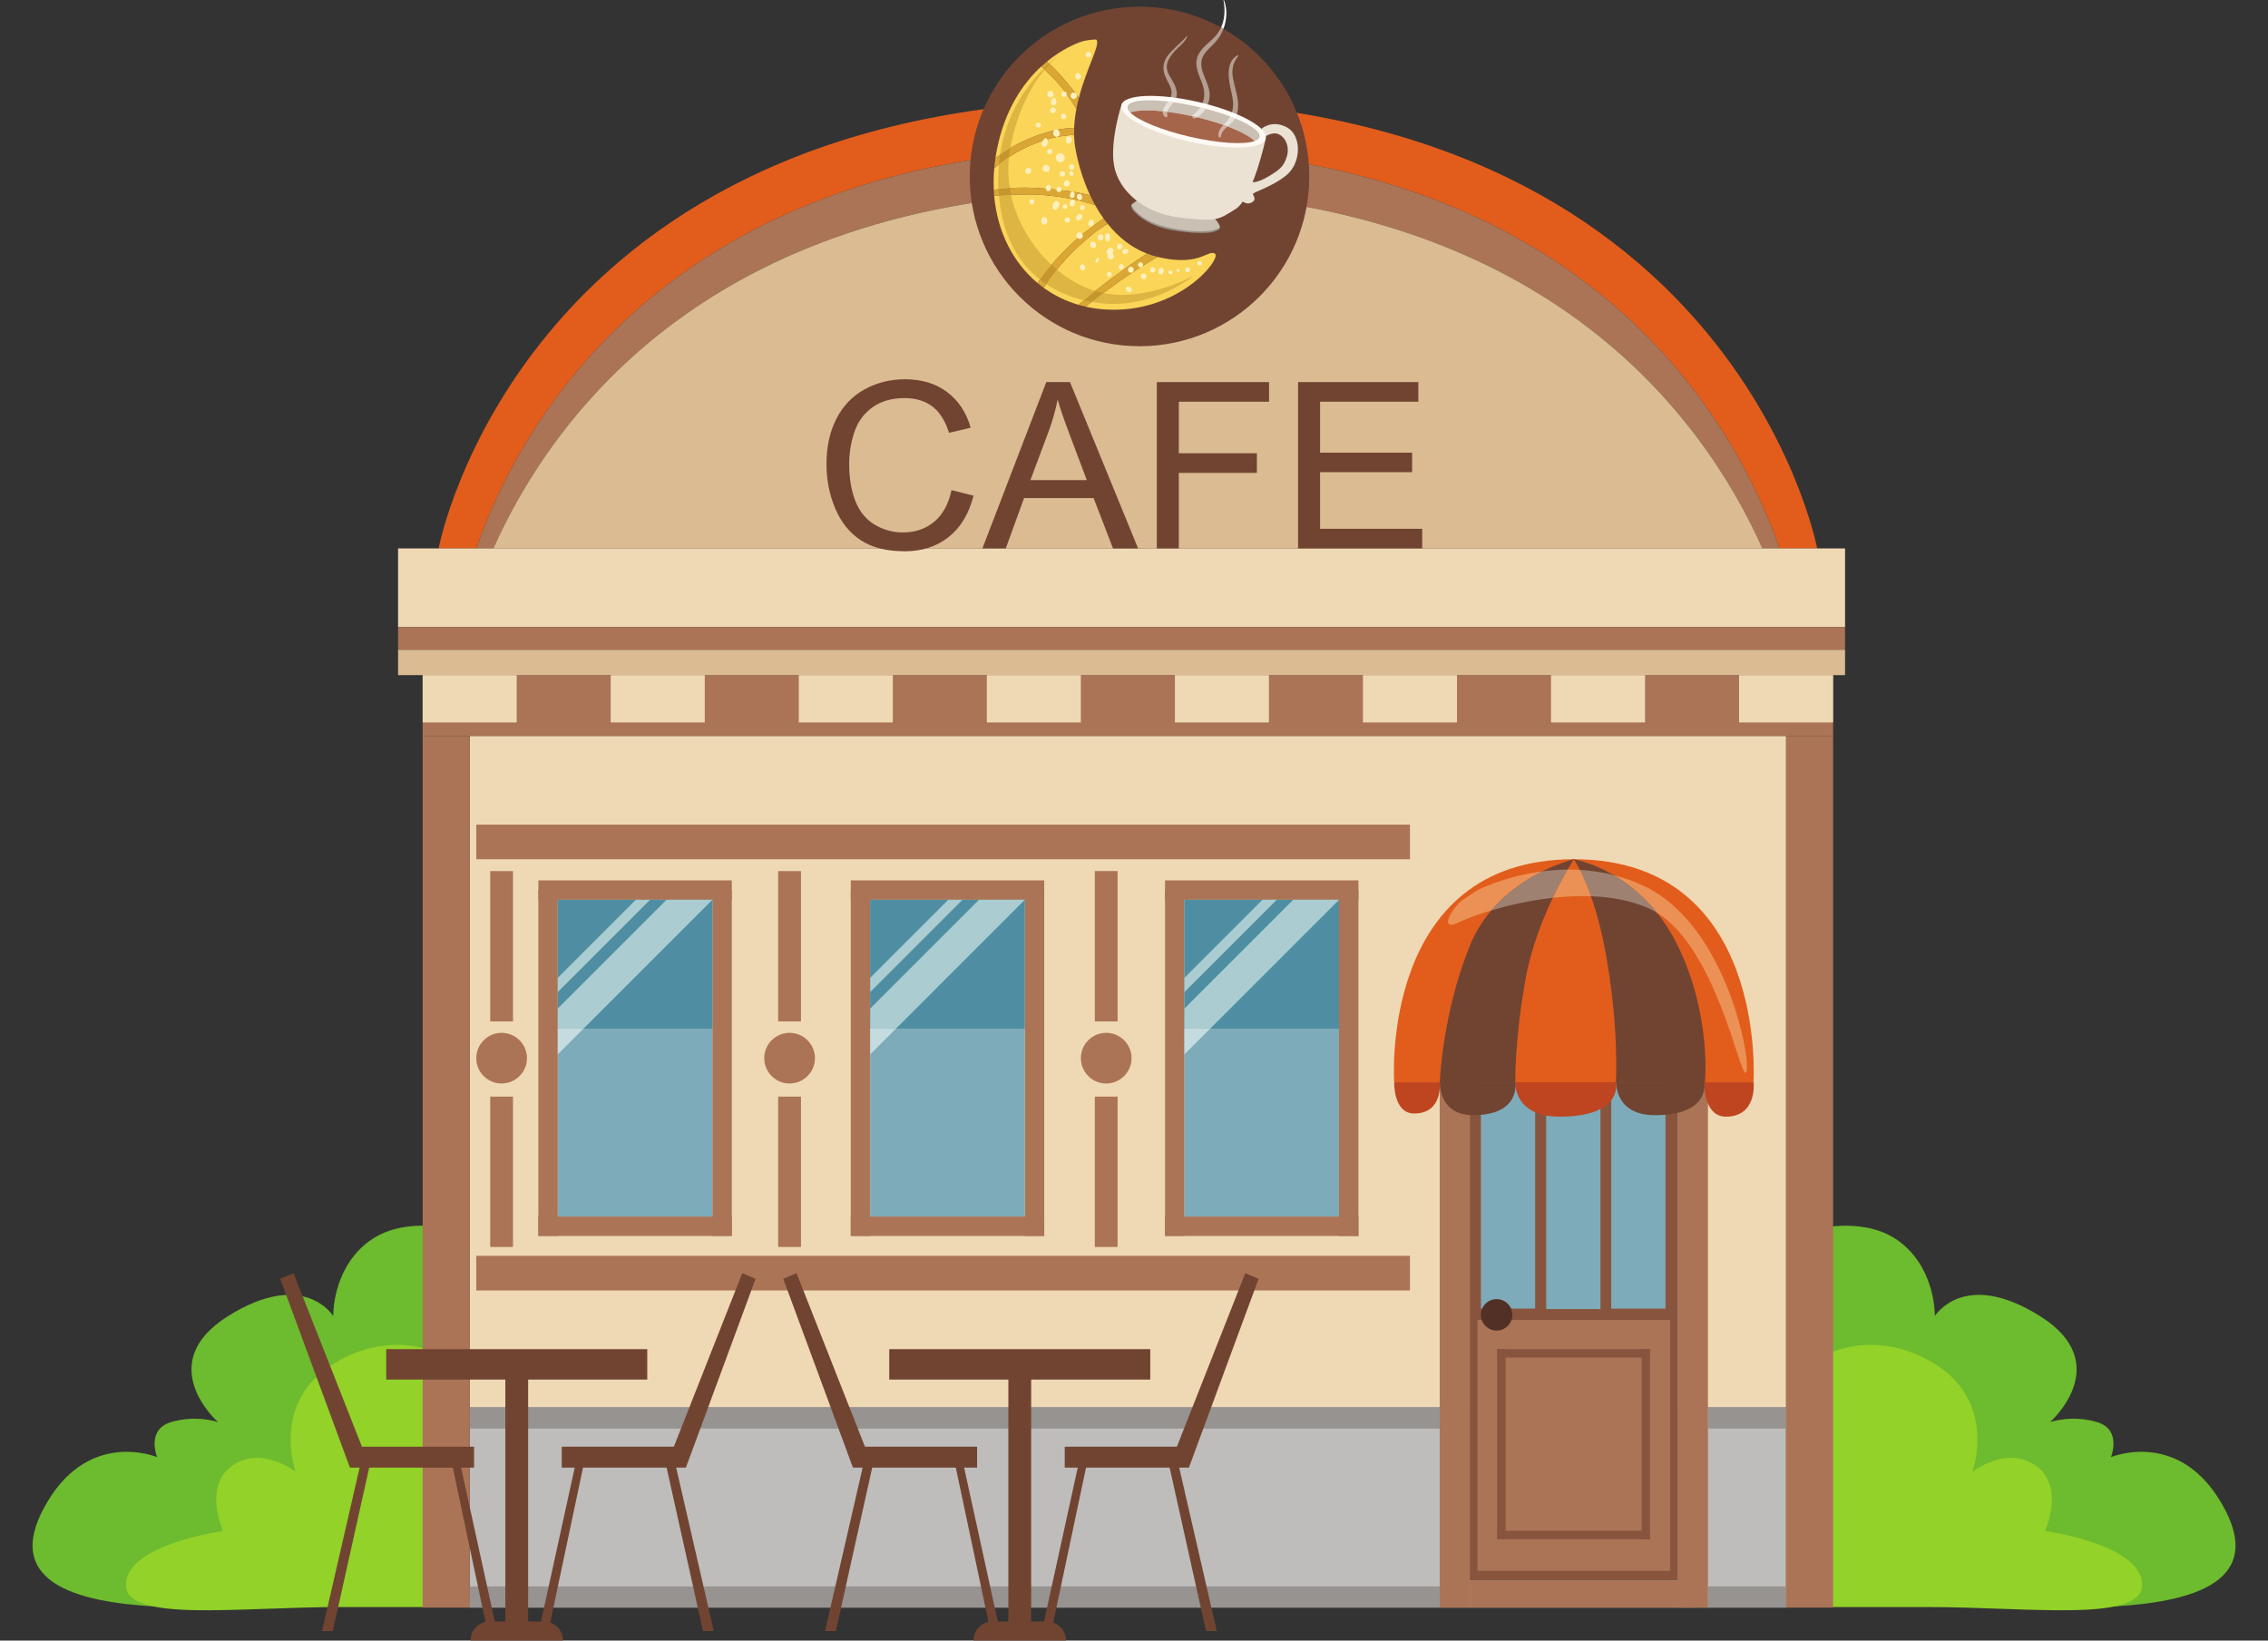 <?xml version="1.0" encoding="UTF-8"?><svg xmlns="http://www.w3.org/2000/svg" xmlns:xlink="http://www.w3.org/1999/xlink" height="2176.1" preserveAspectRatio="xMidYMid meet" version="1.0" viewBox="496.0 911.9 3008.1 2176.1" width="3008.1" zoomAndPan="magnify"><rect x="496.0" y="911.9" width="3008.1" height="2176.1" fill="#333333" stroke="none"/><defs><clipPath id="a"><path d="M 2039 959 L 2071 959 L 2071 1042 L 2039 1042 Z M 2039 959"/></clipPath><clipPath id="b"><path d="M 2055.941 1041.711 C 2053.488 1041.359 2051.078 1041.059 2048.719 1040.781 C 2050.488 1036.48 2050.48 1031.988 2047.77 1025.91 C 2045.629 1021.141 2042.781 1016.762 2040.969 1011.828 C 2037.32 1001.922 2039.172 992.672 2045.801 984.512 C 2053.012 975.609 2062.52 968.672 2069.961 959.809 C 2070.039 959.719 2070.141 959.68 2070.25 959.68 C 2070.531 959.68 2070.828 959.949 2070.711 960.25 C 2067.23 968.551 2059.27 973.699 2053.488 980.289 C 2049.25 985.129 2044.961 990.871 2043.828 997.352 C 2042.57 1004.512 2045.5 1009.719 2049.07 1015.711 C 2053.328 1022.852 2058.039 1030.852 2056.5 1039.52 C 2056.371 1040.281 2056.172 1041.012 2055.941 1041.711"/></clipPath></defs><g><g><path d="M 2907.605 2541.914 C 2907.605 2541.914 2973.129 2524.262 3018.512 2561.234 C 3063.895 2598.211 3062.195 2657.582 3062.195 2657.582 C 3062.195 2657.582 3100.852 2594.281 3201.676 2657.582 C 3302.523 2720.883 3215.133 2798.191 3215.133 2798.191 C 3215.133 2798.191 3243.703 2788.102 3277.305 2798.191 C 3310.906 2808.27 3295.793 2844.684 3295.793 2844.684 C 3295.793 2844.684 3389.914 2804.91 3447.031 2914.141 C 3504.176 3023.383 3373.25 3039.891 3282.336 3043.543 C 3191.441 3047.191 2973.129 2871.773 2973.129 2871.773 L 2895.824 2737.691 L 2907.605 2541.914" fill="#6dbb2e"/></g><g><path d="M 2899.191 2718.645 C 2899.191 2718.645 2969.777 2667.113 3058.27 2718.645 C 3146.785 2770.184 3112.051 2864.293 3112.051 2864.293 C 3112.051 2864.293 3156.871 2828.441 3196.078 2855.891 C 3235.305 2883.332 3208.414 2942.711 3208.414 2942.711 C 3208.414 2942.711 3333.883 2959.523 3337.242 3012.172 C 3340.602 3064.832 3190.48 3043.543 3052.676 3043.543 C 2914.871 3043.543 2881.262 3043.543 2881.262 3043.543 L 2899.191 2718.645" fill="#92d229"/></g><g><path d="M 1092.621 2541.91 C 1092.621 2541.91 1027.078 2524.262 981.703 2561.23 C 936.328 2598.211 938.008 2657.578 938.008 2657.578 C 938.008 2657.578 899.355 2594.281 798.527 2657.578 C 697.695 2720.879 785.082 2798.191 785.082 2798.191 C 785.082 2798.191 756.512 2788.102 722.902 2798.191 C 689.293 2808.27 704.418 2844.68 704.418 2844.68 C 704.418 2844.68 610.309 2804.91 553.172 2914.141 C 496.031 3023.379 626.961 3039.891 717.859 3043.539 C 808.762 3047.191 1027.078 2871.77 1027.078 2871.77 L 1104.379 2737.691 L 1092.621 2541.91" fill="#6dbb2e"/></g><g><path d="M 1101.02 2718.641 C 1101.02 2718.641 1030.441 2667.109 941.93 2718.641 C 853.422 2770.18 888.152 2864.289 888.152 2864.289 C 888.152 2864.289 843.34 2828.441 804.129 2855.891 C 764.914 2883.328 791.805 2942.711 791.805 2942.711 C 791.805 2942.711 666.324 2959.52 662.965 3012.172 C 659.602 3064.828 809.73 3043.539 947.531 3043.539 C 1085.34 3043.539 1118.949 3043.539 1118.949 3043.539 L 1101.02 2718.641" fill="#92d229"/></g><g><path d="M 2864.938 2778.738 L 1118.953 2778.738 L 1118.953 1888.066 L 2864.938 1888.066 L 2864.938 2778.738" fill="#efd9b4"/></g><g><path d="M 2864.938 2778.738 L 1118.953 2778.738 L 1118.953 3044.27 L 2864.938 3044.27 L 2864.938 2778.738" fill="#bebdbb"/></g><g><path d="M 1118.949 2806.75 L 2405.52 2806.75 L 2405.52 2778.738 L 1118.949 2778.738 L 1118.949 2806.75" fill="#969391"/></g><g><path d="M 1118.949 3044.129 L 2405.52 3044.129 L 2405.52 3016.121 L 1118.949 3016.121 L 1118.949 3044.129" fill="#969391"/></g><g><path d="M 2761.289 2806.746 L 2864.938 2806.746 L 2864.938 2778.738 L 2761.289 2778.738 L 2761.289 2806.746" fill="#969391"/></g><g><path d="M 2761.289 3044.129 L 2864.938 3044.129 L 2864.938 3016.117 L 2761.289 3016.117 L 2761.289 3044.129" fill="#969391"/></g><g><path d="M 2366.074 2623.582 L 1127.688 2623.582 L 1127.688 2577.645 L 2366.074 2577.645 L 2366.074 2623.582" fill="#ab7456"/></g><g><path d="M 1118.949 3044.273 L 1056.586 3044.273 L 1056.586 1888.074 L 1118.949 1888.074 L 1118.949 3044.273" fill="#ab7456"/></g><g><path d="M 2927.285 3044.273 L 2864.93 3044.273 L 2864.93 1888.082 L 2927.285 1888.082 L 2927.285 3044.273" fill="#ab7456"/></g><g><path d="M 2721.457 3044.273 L 2761.285 3044.273 L 2761.285 2315.484 L 2721.457 2315.484 L 2721.457 3044.273" fill="#ab7456"/></g><g><path d="M 2405.512 3044.273 L 2445.344 3044.273 L 2445.344 2315.488 L 2405.512 2315.488 L 2405.512 3044.273" fill="#ab7456"/></g><g><path d="M 1056.59 1888.082 L 2927.285 1888.082 L 2927.285 1807.41 L 1056.59 1807.41 L 1056.59 1888.082" fill="#ab7456"/></g><g><path d="M 1991.941 1108.297 C 2609.457 1108.297 2803 1485.758 2856.199 1639.336 L 2906.137 1639.336 C 2906.137 1639.336 2795.238 1044.434 1991.941 1044.434 C 1188.652 1044.434 1077.742 1639.336 1077.742 1639.336 L 1127.691 1639.336 C 1180.883 1485.758 1374.434 1108.297 1991.941 1108.297" fill="#e25d1c"/></g><g><path d="M 1991.938 1165.441 C 2542.445 1165.441 2756.004 1465.434 2833.547 1639.344 L 2856.184 1639.344 C 2803 1485.762 2609.449 1108.297 1991.938 1108.297 C 1374.43 1108.297 1180.879 1485.762 1127.691 1639.344 L 1150.332 1639.344 C 1227.879 1465.434 1441.43 1165.441 1991.938 1165.441" fill="#ab7456"/></g><g><path d="M 1991.945 1165.445 C 1441.426 1165.445 1227.875 1465.441 1150.328 1639.355 L 2833.547 1639.355 C 2755.984 1465.441 2542.438 1165.445 1991.945 1165.445" fill="#dbbb91"/></g><g><path d="M 2943.129 1743.543 L 1023.965 1743.543 L 1023.965 1639.34 L 2943.129 1639.34 L 2943.129 1743.543" fill="#efd9b4"/></g><g><path d="M 2943.129 1773.785 L 1023.965 1773.785 L 1023.965 1743.543 L 2943.129 1743.543 L 2943.129 1773.785" fill="#ab7456"/></g><g><path d="M 2943.129 1807.387 L 1023.965 1807.387 L 1023.965 1773.785 L 2943.129 1773.785 L 2943.129 1807.387" fill="#dbbb91"/></g><g><path d="M 1181.297 1870.145 L 1056.586 1870.145 L 1056.586 1807.406 L 1181.297 1807.406 L 1181.297 1870.145" fill="#efd9b4"/></g><g><path d="M 1430.727 1870.145 L 1306.016 1870.145 L 1306.016 1807.406 L 1430.727 1807.406 L 1430.727 1870.145" fill="#efd9b4"/></g><g><path d="M 1680.16 1870.145 L 1555.438 1870.145 L 1555.438 1807.406 L 1680.16 1807.406 L 1680.16 1870.145" fill="#efd9b4"/></g><g><path d="M 1929.578 1870.145 L 1804.867 1870.145 L 1804.867 1807.406 L 1929.578 1807.406 L 1929.578 1870.145" fill="#efd9b4"/></g><g><path d="M 2179.008 1870.145 L 2054.301 1870.145 L 2054.301 1807.406 L 2179.008 1807.406 L 2179.008 1870.145" fill="#efd9b4"/></g><g><path d="M 2428.438 1870.141 L 2303.727 1870.141 L 2303.727 1807.402 L 2428.438 1807.402 L 2428.438 1870.141" fill="#efd9b4"/></g><g><path d="M 2677.863 1870.129 L 2553.152 1870.129 L 2553.152 1807.406 L 2677.863 1807.406 L 2677.863 1870.129" fill="#efd9b4"/></g><g><path d="M 2927.285 1870.141 L 2802.578 1870.141 L 2802.578 1807.41 L 2927.285 1807.41 L 2927.285 1870.141" fill="#efd9b4"/></g><g><path d="M 1466.594 2105.402 L 1210.035 2105.402 L 1210.035 2079.648 L 1466.594 2079.648 L 1466.594 2105.402" fill="#ab7456"/></g><g><path d="M 1466.59 2551.309 L 1210.031 2551.309 L 1210.031 2525.551 L 1466.59 2525.551 L 1466.59 2551.309" fill="#ab7456"/></g><g><path d="M 1466.59 2092.523 L 1466.59 2551.301 L 1440.836 2551.301 L 1440.836 2092.523 L 1466.59 2092.523" fill="#ab7456"/></g><g><path d="M 1235.797 2092.523 L 1235.797 2551.301 L 1210.031 2551.301 L 1210.031 2092.523 L 1235.797 2092.523" fill="#ab7456"/></g><g><path d="M 1440.836 2525.551 L 1235.801 2525.551 L 1235.801 2105.402 L 1440.836 2105.402 L 1440.836 2525.551" fill="#7eabb9"/></g><g><path d="M 1440.836 2276.266 L 1235.801 2276.266 L 1235.801 2105.402 L 1440.836 2105.402 L 1440.836 2276.266" fill="#4f8ea2"/></g><g><path d="M 1235.816 2310.422 L 1235.836 2276.273 L 1269.961 2276.273 L 1235.816 2310.422" fill="#c4dbdf"/></g><g><path d="M 1269.973 2276.266 L 1235.848 2276.266 L 1235.859 2249.602 L 1380.023 2105.438 L 1440.836 2105.402 L 1269.973 2276.266" fill="#abcdd1"/></g><g><path d="M 1235.871 2227.738 L 1235.871 2208.836 L 1339.281 2105.426 L 1358.207 2105.402 L 1235.871 2227.738" fill="#abcdd1"/></g><g><path d="M 1880.969 2105.402 L 1624.418 2105.402 L 1624.418 2079.648 L 1880.969 2079.648 L 1880.969 2105.402" fill="#ab7456"/></g><g><path d="M 1880.973 2551.305 L 1624.41 2551.305 L 1624.41 2525.551 L 1880.973 2525.551 L 1880.973 2551.305" fill="#ab7456"/></g><g><path d="M 1880.969 2092.523 L 1880.969 2551.301 L 1855.199 2551.301 L 1855.199 2092.523 L 1880.969 2092.523" fill="#ab7456"/></g><g><path d="M 1650.188 2092.523 L 1650.188 2551.301 L 1624.418 2551.301 L 1624.418 2092.523 L 1650.188 2092.523" fill="#ab7456"/></g><g><path d="M 1855.207 2525.551 L 1650.184 2525.551 L 1650.184 2105.402 L 1855.207 2105.402 L 1855.207 2525.551" fill="#7eabb9"/></g><g><path d="M 1855.207 2276.266 L 1650.184 2276.266 L 1650.184 2105.402 L 1855.207 2105.402 L 1855.207 2276.266" fill="#4f8ea2"/></g><g><path d="M 1650.195 2310.422 L 1650.219 2276.273 L 1684.344 2276.273 L 1650.195 2310.422" fill="#c4dbdf"/></g><g><path d="M 1684.355 2276.266 L 1650.23 2276.266 L 1650.242 2249.602 L 1794.406 2105.438 L 1855.207 2105.402 L 1684.355 2276.266" fill="#abcdd1"/></g><g><path d="M 1650.242 2227.738 L 1650.242 2208.836 L 1753.664 2105.426 L 1772.59 2105.402 L 1650.242 2227.738" fill="#abcdd1"/></g><g><path d="M 2297.746 2105.402 L 2041.188 2105.402 L 2041.188 2079.648 L 2297.746 2079.648 L 2297.746 2105.402" fill="#ab7456"/></g><g><path d="M 2297.746 2551.305 L 2041.188 2551.305 L 2041.188 2525.551 L 2297.746 2525.551 L 2297.746 2551.305" fill="#ab7456"/></g><g><path d="M 2297.746 2092.52 L 2297.746 2551.305 L 2271.977 2551.305 L 2271.977 2092.52 L 2297.746 2092.52" fill="#ab7456"/></g><g><path d="M 2066.953 2092.531 L 2066.953 2551.305 L 2041.188 2551.305 L 2041.188 2092.531 L 2066.953 2092.531" fill="#ab7456"/></g><g><path d="M 2271.977 2525.543 L 2066.953 2525.543 L 2066.953 2105.41 L 2271.977 2105.41 L 2271.977 2525.543" fill="#7eabb9"/></g><g><path d="M 2271.977 2276.266 L 2066.953 2276.266 L 2066.953 2105.41 L 2271.977 2105.41 L 2271.977 2276.266" fill="#4f8ea2"/></g><g><path d="M 2066.973 2310.418 L 2066.984 2276.27 L 2101.117 2276.27 L 2066.973 2310.418" fill="#c4dbdf"/></g><g><path d="M 2101.133 2276.266 L 2066.996 2276.266 L 2067.012 2249.602 L 2211.176 2105.438 L 2271.977 2105.41 L 2101.133 2276.266" fill="#abcdd1"/></g><g><path d="M 2067.016 2227.754 L 2067.016 2208.844 L 2170.426 2105.434 L 2189.352 2105.406 L 2067.016 2227.754" fill="#abcdd1"/></g><g><path d="M 2021.625 2741.77 L 2021.625 2701.449 L 1675.43 2701.449 L 1675.43 2741.77 L 1833.402 2741.77 L 1833.402 3062.754 L 1812.391 3062.754 C 1798.477 3062.754 1787.191 3074.043 1787.191 3087.961 L 1909.863 3087.961 C 1909.863 3074.043 1898.59 3062.754 1884.66 3062.754 L 1863.652 3062.754 L 1863.652 2741.77 L 2021.625 2741.77" fill="#714432"/></g><g><path d="M 1809.598 3075.359 L 1822.211 3075.359 L 1774.742 2858.57 L 1791.957 2858.57 L 1791.957 2830.848 L 1643.23 2830.848 L 1552.477 2600.609 L 1534.836 2608.168 L 1627.266 2858.57 L 1640.145 2858.57 L 1590.297 3075.359 L 1604.586 3075.359 L 1652.844 2858.57 L 1763.707 2858.57 L 1809.598 3075.359" fill="#714432"/></g><g><path d="M 1890.555 3075.363 L 1877.934 3075.363 L 1925.426 2858.57 L 1908.195 2858.57 L 1908.195 2830.84 L 2056.922 2830.84 L 2147.668 2600.613 L 2165.309 2608.172 L 2072.891 2858.57 L 2060.004 2858.57 L 2109.859 3075.363 L 2095.566 3075.363 L 2047.305 2858.57 L 1936.438 2858.57 L 1890.555 3075.363" fill="#714432"/></g><g><path d="M 1354.461 2741.77 L 1354.461 2701.441 L 1008.27 2701.441 L 1008.27 2741.77 L 1166.238 2741.77 L 1166.238 3062.75 L 1145.238 3062.75 C 1131.309 3062.75 1120.031 3074.039 1120.031 3087.961 L 1242.711 3087.961 C 1242.711 3074.039 1231.422 3062.75 1217.5 3062.75 L 1196.488 3062.75 L 1196.488 2741.77 L 1354.461 2741.77" fill="#714432"/></g><g><path d="M 1142.441 3075.359 L 1155.039 3075.359 L 1107.57 2858.57 L 1124.789 2858.57 L 1124.789 2830.84 L 976.062 2830.84 L 885.316 2600.609 L 867.672 2608.172 L 960.098 2858.57 L 972.973 2858.57 L 923.129 3075.359 L 937.41 3075.359 L 985.676 2858.57 L 1096.551 2858.57 L 1142.441 3075.359" fill="#714432"/></g><g><path d="M 1223.379 3075.359 L 1210.781 3075.359 L 1258.25 2858.57 L 1241.031 2858.57 L 1241.031 2830.84 L 1389.75 2830.84 L 1480.5 2600.609 L 1498.148 2608.172 L 1405.719 2858.57 L 1392.84 2858.57 L 1442.691 3075.359 L 1428.398 3075.359 L 1380.141 2858.57 L 1269.27 2858.57 L 1223.379 3075.359" fill="#714432"/></g><g><path d="M 2345.109 2347.41 L 2821.719 2347.41 C 2821.719 2347.41 2841.414 2051.645 2583.422 2051.645 C 2324.941 2051.645 2345.109 2347.41 2345.109 2347.41" fill="#e25d1c"/></g><g><path d="M 2741.367 3008.422 L 2445.348 3008.422 L 2445.348 3044.27 L 2741.367 3044.27 L 2741.367 3008.422" fill="#ab7456"/></g><g><path d="M 2721.465 3008.418 L 2445.359 3008.418 L 2445.359 2347.406 L 2721.465 2347.406 L 2721.465 3008.418" fill="#89543e"/></g><g><path d="M 2711.129 2995.531 L 2455.684 2995.531 L 2455.684 2662.789 L 2711.129 2662.789 L 2711.129 2995.531" fill="#ab7456"/></g><g><path d="M 2532.105 2347.402 L 2460.152 2347.402 L 2460.152 2647.656 L 2532.105 2647.656 L 2532.105 2347.402" fill="#7eabb9"/></g><g><path d="M 2618.711 2347.965 L 2546.766 2347.965 L 2546.766 2648.223 L 2618.711 2648.223 L 2618.711 2347.965" fill="#7eabb9"/></g><g><path d="M 2704.984 2347.406 L 2633.027 2347.406 L 2633.027 2647.656 L 2704.984 2647.656 L 2704.984 2347.406" fill="#7eabb9"/></g><g><path d="M 2684.48 2712.641 L 2481.695 2712.641 L 2481.695 2701.441 L 2684.48 2701.441 L 2684.48 2712.641" fill="#89543e"/></g><g><path d="M 2684.48 2953.52 L 2481.695 2953.52 L 2481.695 2942.309 L 2684.48 2942.309 L 2684.48 2953.52" fill="#89543e"/></g><g><path d="M 2673.281 2953.52 L 2684.48 2953.52 L 2684.48 2701.441 L 2673.281 2701.441 L 2673.281 2953.52" fill="#89543e"/></g><g><path d="M 2481.711 2953.52 L 2492.906 2953.52 L 2492.906 2701.438 L 2481.711 2701.438 L 2481.711 2953.52" fill="#89543e"/></g><g><path d="M 2501.871 2655.918 C 2501.871 2667.438 2492.523 2676.781 2481.012 2676.781 C 2469.484 2676.781 2460.152 2667.438 2460.152 2655.918 C 2460.152 2644.402 2469.484 2635.062 2481.012 2635.062 C 2492.523 2635.062 2501.871 2644.402 2501.871 2655.918" fill="#523025"/></g><g><path d="M 2583.426 2051.633 C 2583.426 2051.633 2482.109 2075.375 2445.348 2166.578 C 2408.605 2257.781 2405.52 2347.969 2405.52 2347.969 L 2757.312 2347.969 C 2757.312 2347.969 2766.289 2258.578 2721.453 2166.578 C 2672.422 2065.973 2583.426 2051.633 2583.426 2051.633" fill="#714432"/></g><g><path d="M 2583.414 2051.648 C 2583.414 2051.648 2534.922 2126.137 2519.789 2208.496 C 2504.656 2290.836 2505.777 2347.973 2505.777 2347.973 L 2639.105 2347.973 C 2639.105 2347.973 2643.582 2285.238 2627.898 2188.887 C 2612.215 2092.535 2583.414 2051.648 2583.414 2051.648" fill="#e25d1c"/></g><g><path d="M 2345.113 2347.406 C 2345.113 2347.406 2343.902 2388.852 2371.629 2388.852 C 2410.281 2388.852 2405.535 2347.406 2405.535 2347.406 L 2345.113 2347.406" fill="#be4520"/></g><g><path d="M 2505.793 2347.402 C 2505.793 2347.402 2503.113 2393.055 2564.383 2393.055 C 2649.777 2393.055 2639.309 2347.402 2639.309 2347.402 L 2505.793 2347.402" fill="#be4520"/></g><g><path d="M 2756.262 2347.41 C 2756.262 2347.41 2754.945 2393.062 2785.051 2393.062 C 2827.008 2393.062 2821.875 2347.41 2821.875 2347.41 L 2756.262 2347.41" fill="#be4520"/></g><g><path d="M 2405.754 2347.406 C 2405.754 2347.406 2403.73 2391.09 2449.625 2391.09 C 2513.559 2391.09 2505.723 2347.406 2505.723 2347.406 L 2405.754 2347.406" fill="#714432"/></g><g><path d="M 2639.723 2347.406 C 2639.723 2347.406 2637.383 2391.094 2690.891 2391.094 C 2765.457 2391.094 2756.312 2347.406 2756.312 2347.406 L 2639.723 2347.406" fill="#714432"/></g><g><path d="M 2811.086 2334.891 C 2802.539 2334.898 2771.578 2170.512 2693.738 2122.547 C 2675.023 2099.211 2654.492 2083.332 2636.262 2072.66 C 2649.598 2076.051 2663.125 2080.809 2676.648 2087.207 C 2786.715 2139.309 2819.492 2321.078 2811.918 2334.25 C 2811.676 2334.68 2811.398 2334.891 2811.086 2334.891 M 2420.664 2138.547 C 2409.094 2138.547 2424.453 2113.551 2436.336 2105.406 C 2450.605 2095.613 2455.863 2092.535 2455.863 2092.535 C 2455.863 2092.535 2491.133 2074.254 2541.625 2067.68 C 2520.539 2078.18 2495.027 2094.664 2473.957 2119.469 C 2454.117 2125.348 2438.949 2131.281 2431.285 2135.105 C 2426.457 2137.508 2423 2138.547 2420.664 2138.547" fill="#ec9155"/></g><g><path d="M 2693.738 2122.547 C 2690.102 2120.301 2686.367 2118.316 2682.516 2116.613 C 2659.215 2106.285 2632.824 2101.641 2606.086 2100.684 C 2600.664 2085.312 2595.473 2073.797 2591.441 2065.781 C 2605.918 2066.625 2620.957 2068.754 2636.242 2072.656 C 2654.488 2083.348 2675.031 2099.211 2693.738 2122.547 M 2473.941 2119.473 C 2495.031 2094.668 2520.527 2078.176 2541.617 2067.68 C 2552.191 2066.309 2563.414 2065.434 2575.133 2065.367 C 2569.992 2074.293 2562.984 2087.164 2555.547 2102.781 C 2525.125 2106.152 2496.535 2112.766 2473.941 2119.473" fill="#9f8172"/></g><g><path d="M 2555.555 2102.781 C 2562.988 2087.16 2570.008 2074.289 2575.141 2065.352 C 2575.699 2065.352 2576.242 2065.352 2576.785 2065.352 C 2581.598 2065.352 2586.492 2065.496 2591.449 2065.785 C 2595.477 2073.793 2600.656 2085.32 2606.094 2100.668 C 2602.48 2100.559 2598.867 2100.492 2595.27 2100.492 C 2581.918 2100.492 2568.57 2101.34 2555.555 2102.781" fill="#ec9155"/></g><g><path d="M 2366.074 2051.645 L 1127.688 2051.645 L 1127.688 2005.703 L 2366.074 2005.703 L 2366.074 2051.645" fill="#ab7456"/></g><g><path d="M 1576.855 2315.48 C 1576.855 2334.031 1561.805 2349.082 1543.242 2349.082 C 1524.68 2349.082 1509.629 2334.031 1509.629 2315.48 C 1509.629 2296.918 1524.68 2281.867 1543.242 2281.867 C 1561.805 2281.867 1576.855 2296.918 1576.855 2315.48" fill="#ab7456"/></g><g><path d="M 1996.801 2315.484 C 1996.801 2334.047 1981.754 2349.09 1963.184 2349.09 C 1944.625 2349.09 1929.582 2334.047 1929.582 2315.484 C 1929.582 2296.926 1944.625 2281.871 1963.184 2281.871 C 1981.754 2281.871 1996.801 2296.926 1996.801 2315.484" fill="#ab7456"/></g><g><path d="M 1194.914 2315.48 C 1194.914 2334.031 1179.863 2349.082 1161.301 2349.082 C 1142.727 2349.082 1127.695 2334.031 1127.695 2315.48 C 1127.695 2296.918 1142.727 2281.867 1161.301 2281.867 C 1179.863 2281.867 1194.914 2296.918 1194.914 2315.48" fill="#ab7456"/></g><g><path d="M 1558.352 2266.746 L 1528.117 2266.746 L 1528.117 2067.324 L 1558.352 2067.324 L 1558.352 2266.746" fill="#ab7456"/></g><g><path d="M 1558.355 2565.883 L 1528.117 2565.883 L 1528.117 2366.465 L 1558.355 2366.465 L 1558.355 2565.883" fill="#ab7456"/></g><g><path d="M 1978.316 2266.742 L 1948.07 2266.742 L 1948.07 2067.32 L 1978.316 2067.32 L 1978.316 2266.742" fill="#ab7456"/></g><g><path d="M 1978.316 2565.879 L 1948.07 2565.879 L 1948.07 2366.457 L 1978.316 2366.457 L 1978.316 2565.879" fill="#ab7456"/></g><g><path d="M 1176.418 2266.746 L 1146.168 2266.746 L 1146.168 2067.324 L 1176.418 2067.324 L 1176.418 2266.746" fill="#ab7456"/></g><g><path d="M 1176.418 2565.883 L 1146.172 2565.883 L 1146.172 2366.465 L 1176.418 2366.465 L 1176.418 2565.883" fill="#ab7456"/></g><g><path d="M 1758.043 1562.012 L 1787.242 1569.371 C 1781.121 1593.352 1770.098 1611.652 1754.207 1624.242 C 1738.301 1636.82 1718.871 1643.117 1695.895 1643.117 C 1672.121 1643.117 1652.773 1638.277 1637.879 1628.59 C 1622.973 1618.914 1611.633 1604.895 1603.863 1586.531 C 1596.09 1568.164 1592.191 1548.453 1592.191 1527.391 C 1592.191 1504.41 1596.582 1484.383 1605.367 1467.27 C 1614.141 1450.156 1626.637 1437.168 1642.828 1428.289 C 1659.051 1419.406 1676.879 1414.965 1696.352 1414.965 C 1718.414 1414.965 1736.969 1420.582 1752.02 1431.824 C 1767.07 1443.055 1777.551 1458.863 1783.484 1479.227 L 1754.73 1486 C 1749.609 1469.949 1742.203 1458.262 1732.449 1450.934 C 1722.727 1443.625 1710.484 1439.945 1695.734 1439.945 C 1678.781 1439.945 1664.602 1444.004 1653.23 1452.141 C 1641.828 1460.262 1633.836 1471.172 1629.223 1484.875 C 1624.605 1498.559 1622.289 1512.691 1622.289 1527.234 C 1622.289 1545.996 1625.02 1562.379 1630.488 1576.379 C 1635.961 1590.367 1644.461 1600.82 1656.008 1607.75 C 1667.551 1614.68 1680.035 1618.137 1693.48 1618.137 C 1709.832 1618.137 1723.68 1613.426 1735.016 1603.992 C 1746.355 1594.555 1754.031 1580.566 1758.043 1562.012" fill="#714432"/></g><g><path d="M 1862.641 1548.746 L 1937.438 1548.746 L 1914.426 1487.648 C 1907.395 1469.09 1902.168 1453.84 1898.766 1441.898 C 1895.945 1456.043 1891.988 1470.09 1886.887 1484.039 Z M 1798.98 1639.344 L 1883.719 1418.715 L 1915.172 1418.715 L 2005.469 1639.344 L 1972.211 1639.344 L 1946.477 1572.531 L 1854.219 1572.531 L 1829.988 1639.344 L 1798.98 1639.344" fill="#714432"/></g><g><path d="M 2030.301 1639.344 L 2030.301 1418.715 L 2179.141 1418.715 L 2179.141 1444.75 L 2059.5 1444.75 L 2059.5 1513.082 L 2163.035 1513.082 L 2163.035 1539.117 L 2059.5 1539.117 L 2059.5 1639.344 L 2030.301 1639.344" fill="#714432"/></g><g><path d="M 2217.672 1639.344 L 2217.672 1418.715 L 2377.188 1418.715 L 2377.188 1444.75 L 2246.859 1444.75 L 2246.859 1512.324 L 2368.922 1512.324 L 2368.922 1538.215 L 2246.859 1538.215 L 2246.859 1613.309 L 2382.32 1613.309 L 2382.32 1639.344 L 2217.672 1639.344" fill="#714432"/></g><g><path d="M 2232.551 1145.934 C 2232.551 1270.312 2131.727 1371.133 2007.367 1371.133 C 1882.996 1371.133 1782.176 1270.312 1782.176 1145.934 C 1782.176 1021.574 1882.996 920.75 2007.367 920.75 C 2131.727 920.75 2232.551 1021.574 2232.551 1145.934" fill="#714432"/></g><g><path d="M 1942.711 1214.023 C 1947.68 1210.344 1953.445 1205.773 1959.613 1201.605 C 1955.617 1196.047 1951.918 1190.16 1948.48 1183.977 C 1940.578 1181.648 1932.707 1179.113 1924.734 1177.359 C 1909.988 1174.113 1895.02 1171.852 1879.961 1170.672 C 1857.918 1168.918 1836.363 1170.309 1814.621 1171.75 C 1818.805 1219.355 1839.684 1260.191 1872.109 1287.355 C 1881.852 1273.285 1892.777 1260.035 1904.414 1247.84 C 1916.191 1235.527 1928.992 1224.148 1942.711 1214.023" fill="#fbd557"/></g><g><path d="M 1915.727 1027.062 C 1919.602 1031.848 1923.324 1036.766 1926.883 1041.812 C 1937.535 1000.691 1957.07 968.285 1949.602 964.336 C 1949.602 964.336 1938.188 964.336 1928.781 967.688 C 1924.516 969.215 1905.707 976.18 1884.422 993.668 C 1896.191 1003.688 1906.75 1015.941 1915.727 1027.062" fill="#fbd557"/></g><g><path d="M 1884.855 1162.293 C 1902.543 1163.867 1923.016 1165.863 1941.812 1170.934 C 1933.297 1152.711 1926.891 1132.539 1922.746 1111.391 C 1921.391 1104.48 1920.73 1097.539 1920.57 1090.613 C 1911.645 1091.504 1902.723 1092.309 1893.902 1094.398 C 1879.605 1097.754 1865.758 1102.82 1852.691 1109.496 C 1839.07 1116.457 1826.219 1124.902 1814.727 1134.984 C 1813.852 1144.766 1813.656 1154.387 1814.102 1163.758 C 1837.375 1159.832 1861.883 1160.262 1884.855 1162.293" fill="#fbd557"/></g><g><path d="M 2017.117 1248.242 C 1996.809 1240.383 1979.391 1226.613 1965.074 1208.773 C 1959.973 1211.957 1954.922 1215.039 1950.641 1218.328 C 1937.008 1228.809 1924.133 1240.297 1912.316 1252.797 C 1900.176 1265.605 1889.68 1279.273 1880.242 1293.641 C 1893.977 1303.605 1909.508 1311.293 1926.496 1316.242 C 1940.777 1303.949 1955.453 1292.168 1970.762 1280.914 C 1985.762 1269.852 2001.227 1258.688 2017.117 1248.242" fill="#fbd557"/></g><g><path d="M 2107.387 1248.379 C 2103.25 1245.707 2098.84 1248.918 2090.305 1252.129 C 2079.594 1256.148 2062.406 1260.188 2031.113 1252.617 C 2013.574 1263.316 1996.102 1274.078 1979.273 1286.074 C 1964.555 1296.551 1950.039 1307.434 1935.777 1318.637 C 1943.484 1320.379 1951.441 1321.629 1959.672 1322.234 C 2059.062 1329.621 2116.801 1254.41 2107.387 1248.379" fill="#fbd557"/></g><g><path d="M 1920.652 1081.609 C 1921.004 1073.125 1922.051 1064.734 1923.582 1056.562 C 1918.812 1048.445 1913.66 1040.551 1908.027 1032.984 C 1898.824 1020.617 1887.949 1010.402 1877.145 999.984 C 1853.531 1021.684 1828.625 1056.598 1818.004 1111.391 C 1817.332 1114.852 1816.746 1118.293 1816.234 1121.695 C 1826.695 1113.543 1837.965 1106.422 1849.922 1100.68 C 1870.391 1090.867 1896.488 1081.738 1920.652 1081.609" fill="#fbd557"/></g><g><path d="M 1908.031 1033 C 1913.656 1040.562 1918.801 1048.457 1923.578 1056.574 C 1924.535 1051.555 1925.645 1046.633 1926.879 1041.816 C 1923.32 1036.781 1919.613 1031.859 1915.719 1027.062 C 1906.758 1015.941 1896.188 1003.676 1884.422 993.66 C 1882.023 995.633 1879.59 997.738 1877.137 999.988 C 1887.945 1010.406 1898.824 1020.625 1908.031 1033" fill="#daa735"/></g><g><path d="M 1893.906 1094.383 C 1902.734 1092.305 1911.648 1091.5 1920.566 1090.602 C 1920.512 1087.613 1920.531 1084.605 1920.656 1081.617 C 1896.484 1081.742 1870.398 1090.871 1849.914 1100.684 C 1837.957 1106.43 1826.695 1113.539 1816.238 1121.703 C 1815.574 1126.16 1815.109 1130.582 1814.715 1134.969 C 1826.227 1124.891 1839.082 1116.438 1852.691 1109.492 C 1865.762 1102.812 1879.617 1097.746 1893.906 1094.383" fill="#daa735"/></g><g><path d="M 1879.973 1170.66 C 1895.043 1171.844 1909.992 1174.094 1924.75 1177.352 C 1932.73 1179.094 1940.59 1181.637 1948.5 1183.957 C 1946.148 1179.738 1943.918 1175.398 1941.828 1170.922 C 1923.027 1165.852 1902.555 1163.848 1884.852 1162.281 C 1861.902 1160.242 1837.387 1159.824 1814.105 1163.742 C 1814.246 1166.426 1814.402 1169.094 1814.629 1171.742 C 1836.375 1170.293 1857.93 1168.902 1879.973 1170.66" fill="#daa735"/></g><g><path d="M 1950.652 1218.305 C 1954.926 1215.027 1959.992 1211.938 1965.07 1208.758 C 1963.199 1206.441 1961.383 1204.055 1959.613 1201.582 C 1953.449 1205.754 1947.68 1210.34 1942.719 1213.996 C 1929 1224.125 1916.211 1235.508 1904.418 1247.836 C 1892.777 1260.008 1881.859 1273.262 1872.125 1287.34 C 1874.75 1289.535 1877.48 1291.613 1880.262 1293.621 C 1889.688 1279.27 1900.176 1265.605 1912.332 1252.777 C 1924.145 1240.281 1937.02 1228.797 1950.652 1218.305" fill="#daa735"/></g><g><path d="M 2031.125 1252.605 C 2030.805 1252.539 2030.5 1252.473 2030.18 1252.387 C 2025.703 1251.289 2021.348 1249.871 2017.113 1248.234 C 2001.227 1258.668 1985.777 1269.859 1970.77 1280.902 C 1955.457 1292.16 1940.773 1303.926 1926.508 1316.234 C 1929.562 1317.113 1932.652 1317.906 1935.793 1318.633 C 1950.059 1307.422 1964.559 1296.535 1979.281 1286.066 C 1996.109 1274.062 2013.582 1263.293 2031.125 1252.605" fill="#daa735"/></g><g><path d="M 1972.797 1315.012 C 1965.836 1315.012 1958.652 1314.543 1951.27 1313.492 C 1948.816 1313.141 1946.344 1312.758 1943.906 1312.309 C 1949 1308.367 1954.129 1304.473 1959.289 1300.633 C 1967.672 1302.305 1976.105 1303.02 1984.406 1303.02 C 2009.09 1303.02 2032.621 1296.691 2050.105 1290.395 C 2067.594 1284.082 2079.051 1277.77 2079.566 1277.77 C 2079.684 1277.77 2079.332 1278.02 2078.531 1278.59 C 2068.98 1285.133 2028.18 1315.012 1972.797 1315.012" fill="#deb543"/></g><g><path d="M 1933.637 1310.16 C 1916.047 1305.922 1898.926 1298.969 1883.551 1288.703 C 1888.023 1282.152 1892.711 1275.754 1897.723 1269.539 C 1913.617 1282.82 1931.09 1292.656 1948.543 1297.949 C 1943.52 1301.953 1938.562 1306.023 1933.637 1310.16" fill="#deb543"/></g><g><path d="M 1875.348 1282.77 C 1846.723 1260.34 1825.523 1224.805 1820.941 1171.32 C 1826.289 1170.973 1831.637 1170.66 1836.965 1170.402 C 1844.949 1207.098 1865.262 1239.648 1890.59 1263.238 C 1885.277 1269.523 1880.172 1276.035 1875.348 1282.77" fill="#deb543"/></g><g><path d="M 1820.359 1162.793 C 1820.133 1158.305 1820.008 1153.711 1820.008 1148.977 C 1820.008 1142.422 1820.309 1136.027 1820.836 1129.859 C 1825.148 1126.449 1829.602 1123.219 1834.211 1120.215 C 1832.711 1134.258 1833.168 1148.023 1835.273 1161.309 C 1830.273 1161.645 1825.289 1162.137 1820.359 1162.793" fill="#deb543"/></g><g><path d="M 1888.121 996.914 C 1887.859 996.676 1887.582 996.418 1887.305 996.176 C 1896.02 988.367 1901.977 984.504 1902.016 984.484 C 1901.977 984.504 1896.277 988.293 1888.121 996.914" fill="#deb543"/></g><g><path d="M 1822.328 1117.141 C 1830.648 1061.168 1859.586 1023.402 1880.18 1002.918 C 1880.66 1003.379 1881.117 1003.84 1881.598 1004.281 C 1866.207 1022.812 1846.109 1055.543 1836.133 1107.355 C 1836.078 1107.633 1836.02 1107.91 1835.973 1108.184 C 1831.301 1110.961 1826.75 1113.957 1822.328 1117.141" fill="#deb543"/></g><g><path d="M 1881.594 1004.277 C 1881.117 1003.82 1880.656 1003.375 1880.176 1002.914 C 1882.699 1000.41 1885.098 998.16 1887.309 996.172 C 1887.586 996.41 1887.859 996.648 1888.137 996.906 C 1886.09 999.047 1883.898 1001.496 1881.594 1004.277" fill="#c5962c"/></g><g><path d="M 1820.832 1129.883 C 1821.207 1125.535 1821.703 1121.277 1822.324 1117.145 C 1826.742 1113.969 1831.301 1110.969 1835.965 1108.184 C 1835.219 1112.211 1834.637 1116.223 1834.191 1120.23 C 1829.598 1123.23 1825.145 1126.457 1820.832 1129.883" fill="#c5962c"/></g><g><path d="M 1820.934 1171.32 C 1820.707 1168.551 1820.516 1165.695 1820.359 1162.801 C 1825.289 1162.141 1830.27 1161.652 1835.266 1161.324 C 1835.754 1164.371 1836.312 1167.398 1836.973 1170.395 C 1831.625 1170.656 1826.297 1170.988 1820.934 1171.32" fill="#c5962c"/></g><g><path d="M 1883.551 1288.684 C 1880.766 1286.836 1878.012 1284.855 1875.344 1282.758 C 1880.18 1276.039 1885.281 1269.527 1890.586 1263.23 C 1892.938 1265.414 1895.305 1267.512 1897.723 1269.527 C 1892.719 1275.754 1888.02 1282.152 1883.551 1288.684" fill="#c5962c"/></g><g><path d="M 1943.898 1312.305 C 1940.48 1311.676 1937.051 1310.961 1933.652 1310.148 C 1938.559 1306.004 1943.531 1301.945 1948.555 1297.934 C 1949.449 1298.199 1950.363 1298.48 1951.273 1298.727 C 1953.941 1299.457 1956.613 1300.086 1959.297 1300.617 C 1954.141 1304.48 1949.004 1308.359 1943.898 1312.305" fill="#c5962c"/></g><g><path d="M 1902.266 1115.176 C 1899.168 1115.176 1896.18 1117.922 1896.336 1121.125 C 1896.48 1124.344 1898.938 1127.051 1902.266 1127.051 C 1905.363 1127.051 1908.355 1124.328 1908.215 1121.125 C 1908.055 1117.902 1905.594 1115.176 1902.266 1115.176" fill="#fef0be"/></g><g><path d="M 1887.148 1132.281 C 1887.043 1132.191 1886.922 1132.086 1886.812 1131.98 C 1884.383 1129.797 1880.547 1130.363 1879.227 1133.496 C 1877.871 1136.734 1880.266 1139.641 1883.504 1139.957 C 1883.645 1139.977 1883.805 1139.992 1883.961 1139.992 C 1887.836 1140.383 1889.93 1134.781 1887.148 1132.281" fill="#fef0be"/></g><g><path d="M 1903.559 1139.352 C 1902.52 1140.02 1901.695 1140.809 1901.52 1142.09 C 1901.152 1144.691 1902.891 1146.41 1905.473 1146.043 C 1906.77 1145.867 1907.543 1145.043 1908.211 1144.004 C 1910.055 1141.18 1906.402 1137.508 1903.559 1139.352" fill="#fef0be"/></g><g><path d="M 1914.977 1092.984 C 1913.926 1092.754 1913.051 1092.684 1911.996 1092.898 C 1910.465 1093.219 1909.535 1095.055 1909.945 1096.5 C 1910 1096.68 1910.105 1096.82 1910.18 1096.98 C 1910.035 1097.605 1909.93 1098.246 1909.84 1098.926 C 1909.609 1100.656 1911.355 1102.262 1912.941 1102.441 C 1914.797 1102.672 1916.188 1101.582 1916.848 1099.891 C 1917.152 1099.07 1917.348 1098.285 1917.527 1097.445 C 1917.902 1095.625 1916.992 1093.398 1914.977 1092.984" fill="#fef0be"/></g><g><path d="M 1886.828 1109.84 C 1886.688 1109.93 1886.562 1110 1886.441 1110.09 C 1884.543 1111.242 1884.152 1113.906 1885.73 1115.5 C 1887.309 1117.082 1889.988 1116.691 1891.141 1114.793 C 1891.23 1114.668 1891.301 1114.527 1891.391 1114.402 C 1893.129 1111.582 1889.652 1108.102 1886.828 1109.84" fill="#fef0be"/></g><g><path d="M 1885.434 1099.727 C 1885.293 1098.746 1885.418 1097.711 1885.133 1096.73 C 1884.773 1095.5 1883.223 1094.754 1882.082 1095.5 C 1881.246 1096.035 1880.676 1096.766 1880.105 1097.551 C 1878.66 1098.551 1878.16 1099.977 1877.504 1101.668 C 1876.773 1103.559 1878.305 1105.77 1880.121 1106.266 C 1882.191 1106.836 1884.043 1105.57 1884.723 1103.648 C 1885.219 1102.273 1885.629 1101.207 1885.434 1099.727" fill="#fef0be"/></g><g><path d="M 1900.883 1086.363 C 1900.707 1085.973 1900.453 1085.613 1900.133 1085.309 C 1900.277 1085.613 1900.223 1085.543 1899.973 1085.113 C 1897.965 1081.926 1893.492 1083.41 1893.188 1086.938 C 1893.203 1087.422 1893.168 1087.547 1893.113 1087.277 C 1893.023 1086.812 1892.973 1087.152 1892.953 1088.297 C 1892.918 1088.98 1893.043 1089.676 1893.277 1090.32 C 1894.027 1092.309 1895.727 1093.652 1897.949 1093.363 C 1899.828 1093.098 1901.887 1091.289 1901.617 1089.195 C 1901.512 1088.172 1901.422 1087.277 1900.883 1086.363" fill="#fef0be"/></g><g><path d="M 1875.898 1075.867 C 1875.738 1075.723 1875.574 1075.598 1875.414 1075.453 C 1873.277 1073.676 1869.723 1074.738 1869.723 1077.824 C 1869.723 1080.895 1873.258 1081.973 1875.414 1080.176 C 1875.574 1080.051 1875.738 1079.906 1875.898 1079.781 C 1876.977 1078.883 1876.977 1076.766 1875.898 1075.867" fill="#fef0be"/></g><g><path d="M 1895.781 1056.441 L 1895.637 1056.188 C 1894.242 1053.855 1890.809 1053.855 1889.418 1056.188 L 1889.273 1056.441 C 1887.793 1058.898 1889.688 1062.133 1892.527 1062.133 C 1895.363 1062.133 1897.262 1058.898 1895.781 1056.441" fill="#fef0be"/></g><g><path d="M 1906.641 1062.773 C 1901.973 1062.773 1901.973 1070.016 1906.641 1070.016 C 1911.289 1070.016 1911.305 1062.773 1906.641 1062.773" fill="#fef0be"/></g><g><path d="M 1920.055 1034.621 C 1917.836 1034.621 1915.707 1036.57 1915.816 1038.879 C 1915.926 1041.172 1917.672 1043.117 1920.055 1043.117 C 1922.273 1043.117 1924.402 1041.152 1924.312 1038.879 C 1924.203 1036.57 1922.438 1034.621 1920.055 1034.621" fill="#fef0be"/></g><g><path d="M 1929.305 1011.441 C 1928.242 1009.938 1926.699 1008.543 1924.684 1009.094 C 1922.809 1009.605 1922.039 1011.625 1922.094 1013.406 C 1922.188 1015.902 1924.535 1017.809 1926.996 1017.133 C 1929.25 1016.508 1930.773 1013.516 1929.305 1011.441" fill="#fef0be"/></g><g><path d="M 1939.523 980.668 C 1934.633 980.668 1934.613 988.281 1939.523 988.281 C 1944.449 988.281 1944.449 980.668 1939.523 980.668" fill="#fef0be"/></g><g><path d="M 1907.309 1033.141 C 1902.523 1033.141 1902.523 1040.566 1907.309 1040.566 C 1912.078 1040.566 1912.098 1033.141 1907.309 1033.141" fill="#fef0be"/></g><g><path d="M 1896.754 1044.824 C 1896.48 1043.516 1895.934 1042.012 1894.52 1041.609 C 1893.012 1041.176 1891.867 1042.48 1891.18 1043.645 C 1890.324 1045.113 1889.727 1046.566 1889.945 1048.273 C 1890.125 1049.777 1890.871 1051.086 1892.414 1051.523 C 1893.719 1051.887 1895.645 1051.32 1896.227 1049.98 C 1896.59 1049.09 1897.098 1048.219 1897.098 1047.238 C 1897.098 1046.566 1896.879 1045.477 1896.754 1044.824" fill="#fef0be"/></g><g><path d="M 1889.18 1032.57 C 1883.664 1032.57 1883.664 1041.125 1889.18 1041.125 C 1894.676 1041.125 1894.695 1032.57 1889.18 1032.57" fill="#fef0be"/></g><g><path d="M 1859.914 1134.699 C 1858.738 1134.664 1857.613 1135.242 1856.855 1136.141 C 1855.574 1137.723 1855.328 1139.953 1856.855 1141.484 C 1858.422 1143.047 1860.617 1142.785 1862.199 1141.484 C 1863.113 1140.746 1863.695 1139.621 1863.66 1138.426 C 1864.012 1136.141 1862.219 1134.348 1859.914 1134.699" fill="#fef0be"/></g><g><path d="M 1889.848 1160.988 C 1889.812 1160.797 1889.797 1160.605 1889.777 1160.414 C 1889.43 1156.172 1883.551 1156.156 1883.184 1160.414 C 1883.184 1160.605 1883.148 1160.797 1883.133 1160.988 C 1882.711 1163.203 1884.09 1165.402 1886.48 1165.402 C 1888.855 1165.402 1890.25 1163.203 1889.848 1160.988" fill="#fef0be"/></g><g><path d="M 1900.586 1159.562 C 1896.055 1159.562 1896.035 1166.621 1900.586 1166.621 C 1905.133 1166.621 1905.133 1159.562 1900.586 1159.562" fill="#fef0be"/></g><g><path d="M 1919.809 1142.281 C 1919.23 1140.738 1918.914 1139.543 1917.246 1138.965 C 1916.367 1138.648 1915.418 1139.176 1914.945 1139.895 C 1914.086 1141.176 1914.543 1142.281 1914.945 1143.617 C 1915.875 1146.742 1920.914 1145.285 1919.809 1142.281" fill="#fef0be"/></g><g><path d="M 1917.375 1129.992 C 1912.797 1129.992 1912.781 1137.105 1917.375 1137.105 C 1921.953 1137.105 1921.953 1129.992 1917.375 1129.992" fill="#fef0be"/></g><g><path d="M 1921.148 1169.141 C 1921.41 1167.75 1920.746 1166.324 1919.32 1165.926 C 1918.035 1165.578 1916.383 1166.359 1916.105 1167.75 C 1915.965 1168.48 1915.672 1169.07 1915.34 1169.734 C 1914.453 1171.543 1915.164 1173.801 1917.219 1174.375 C 1919.098 1174.879 1921.375 1173.402 1921.219 1171.332 C 1921.164 1170.621 1921.008 1169.836 1921.148 1169.141" fill="#fef0be"/></g><g><path d="M 1919.555 1176.609 C 1917.734 1176.105 1915.984 1177.234 1915.414 1178.965 C 1915.188 1179.691 1914.945 1180.422 1914.703 1181.164 C 1914.113 1182.969 1915.398 1184.992 1917.164 1185.48 C 1918.879 1185.965 1921.113 1184.906 1921.477 1183.02 C 1921.633 1182.273 1921.773 1181.512 1921.93 1180.75 C 1922.258 1178.965 1921.426 1177.129 1919.555 1176.609" fill="#fef0be"/></g><g><path d="M 1913 1151.559 C 1911.336 1150.598 1908.785 1151.105 1907.875 1152.922 C 1907.719 1153.219 1907.578 1153.5 1907.438 1153.812 C 1906.531 1155.613 1906.949 1157.867 1908.77 1158.934 C 1910.43 1159.914 1913 1159.406 1913.891 1157.59 C 1914.047 1157.293 1914.188 1156.996 1914.344 1156.699 C 1915.254 1154.879 1914.816 1152.641 1913 1151.559" fill="#fef0be"/></g><g><path d="M 1931.312 1173.066 C 1931.141 1172.562 1930.984 1172.059 1930.809 1171.555 C 1930.219 1169.836 1928.5 1168.723 1926.691 1169.227 C 1925.043 1169.68 1923.793 1171.605 1924.367 1173.324 C 1924.539 1173.828 1924.711 1174.332 1924.867 1174.836 C 1925.461 1176.539 1927.18 1177.668 1928.984 1177.164 C 1930.652 1176.695 1931.887 1174.766 1931.312 1173.066" fill="#fef0be"/></g><g><path d="M 1925.543 1196.77 C 1924.82 1197.594 1924.113 1198.402 1923.527 1199.316 C 1921.684 1202.121 1925.336 1205.789 1928.16 1203.949 C 1929.07 1203.344 1929.883 1202.641 1930.707 1201.934 C 1934.238 1198.801 1928.66 1193.238 1925.543 1196.77" fill="#fef0be"/></g><g><path d="M 1908.652 1182.84 C 1904.68 1182.84 1904.68 1188.992 1908.652 1188.992 C 1912.629 1188.992 1912.629 1182.84 1908.652 1182.84" fill="#fef0be"/></g><g><path d="M 1899.285 1179.066 C 1897.57 1178.062 1894.594 1178.496 1893.727 1180.504 C 1893.383 1181.301 1893.051 1182.078 1892.723 1182.859 C 1892.289 1183.844 1892.137 1184.797 1891.945 1185.836 C 1891.234 1189.938 1896.082 1191.93 1898.523 1188.605 C 1898.973 1188 1899.477 1187.395 1899.82 1186.734 C 1900.184 1186.062 1900.445 1185.316 1900.738 1184.605 C 1901.605 1182.598 1901.344 1180.262 1899.285 1179.066" fill="#fef0be"/></g><g><path d="M 1884.465 1202.258 C 1883.621 1198.977 1878.605 1198.961 1877.762 1202.258 C 1877.453 1203.547 1877.215 1204.734 1877.215 1206.055 C 1877.215 1208.168 1879.016 1209.973 1881.113 1209.973 C 1883.227 1209.973 1885.016 1208.188 1885.016 1206.055 C 1885.016 1204.734 1884.773 1203.547 1884.465 1202.258" fill="#fef0be"/></g><g><path d="M 1867.574 1179.332 C 1867.504 1179.004 1867.453 1178.676 1867.383 1178.363 C 1867.02 1176.301 1864.387 1175.488 1862.723 1176.457 C 1860.938 1177.516 1860.695 1179.957 1862.082 1181.449 C 1862.309 1181.691 1862.516 1181.914 1862.742 1182.141 C 1864.855 1184.43 1868.059 1181.984 1867.574 1179.332" fill="#fef0be"/></g><g><path d="M 1915.25 1203.707 C 1914.992 1200.719 1911.469 1198.844 1909.148 1201.184 C 1906.812 1203.504 1908.688 1207.043 1911.676 1207.281 C 1911.781 1207.301 1911.898 1207.301 1912.004 1207.316 C 1913.672 1207.473 1915.422 1205.703 1915.285 1204.051 C 1915.27 1203.934 1915.27 1203.828 1915.25 1203.707" fill="#fef0be"/></g><g><path d="M 1931.473 1183.965 C 1927.223 1183.965 1927.223 1190.578 1931.473 1190.578 C 1935.723 1190.578 1935.742 1183.965 1931.473 1183.965" fill="#fef0be"/></g><g><path d="M 1944.324 1203.465 C 1942.645 1203 1940.566 1204.031 1940.172 1205.816 C 1939.934 1207 1939.453 1208.34 1939.762 1209.539 C 1940.086 1210.707 1940.91 1211.84 1942.148 1212.164 C 1943.363 1212.508 1944.617 1211.926 1945.441 1211.031 C 1946.332 1210.055 1946.453 1208.852 1946.676 1207.602 C 1947.004 1205.816 1946.195 1203.98 1944.324 1203.465" fill="#fef0be"/></g><g><path d="M 1930.965 1222.168 C 1930.473 1220.957 1929.211 1220.02 1927.98 1219.883 C 1925.984 1219.645 1924.637 1220.785 1923.887 1222.543 C 1922.488 1225.902 1926.137 1229.59 1929.48 1228.461 C 1932.211 1227.559 1933.047 1224.027 1930.965 1222.168" fill="#fef0be"/></g><g><path d="M 1949.375 1235.211 C 1949.223 1234.922 1949.07 1234.633 1948.918 1234.328 C 1948 1232.492 1945.418 1231.965 1943.719 1232.953 C 1941.852 1234.039 1941.41 1236.332 1942.344 1238.164 L 1942.805 1239.066 C 1943.738 1240.898 1946.316 1241.426 1948.016 1240.422 C 1949.867 1239.336 1950.309 1237.062 1949.375 1235.211" fill="#fef0be"/></g><g><path d="M 1957.629 1223.508 L 1957.473 1223.422 C 1956.453 1222.742 1954.832 1222.742 1953.828 1223.422 L 1953.676 1223.508 C 1950.555 1225.602 1951.629 1230.781 1955.652 1230.781 C 1959.672 1230.781 1960.762 1225.602 1957.629 1223.508" fill="#fef0be"/></g><g><path d="M 1968.008 1224.18 C 1967.77 1220.395 1962.328 1220.379 1962.09 1224.18 C 1961.988 1225.816 1961.832 1227.402 1962.004 1229.023 C 1962.156 1230.539 1962.875 1231.395 1964.238 1231.973 C 1964.734 1232.16 1965.363 1232.16 1965.859 1231.973 C 1967.238 1231.395 1967.957 1230.523 1968.109 1229.023 C 1968.262 1227.402 1968.109 1225.801 1968.008 1224.18" fill="#fef0be"/></g><g><path d="M 1973.051 1250.852 L 1972.867 1250.008 C 1972.664 1248.988 1972.035 1248.277 1971.273 1247.805 C 1971.461 1247.602 1971.664 1247.383 1971.867 1247.129 C 1973.223 1245.535 1973.426 1243.215 1971.867 1241.66 C 1970.293 1240.086 1967.988 1240.289 1966.383 1241.66 C 1965.16 1242.707 1964.383 1243.469 1963.738 1245.062 C 1963.078 1246.652 1964.078 1248.5 1965.535 1249.398 C 1965.449 1249.602 1965.332 1249.77 1965.281 1250.008 L 1965.109 1250.852 C 1964.551 1253.461 1966.297 1256.066 1969.074 1256.066 C 1971.832 1256.066 1973.594 1253.461 1973.051 1250.852" fill="#fef0be"/></g><g><path d="M 1981.176 1235.242 C 1976.395 1235.242 1976.379 1242.672 1981.176 1242.672 C 1985.945 1242.672 1985.961 1235.242 1981.176 1235.242" fill="#fef0be"/></g><g><path d="M 1985.855 1263.492 L 1985.672 1263.324 C 1983.473 1261.258 1979.656 1262.703 1979.656 1265.812 C 1979.656 1268.938 1983.473 1270.383 1985.672 1268.316 L 1985.855 1268.148 C 1987.117 1266.953 1987.117 1264.684 1985.855 1263.492" fill="#fef0be"/></g><g><path d="M 1999.227 1267.926 C 1999.109 1267.707 1998.977 1267.473 1998.859 1267.254 C 1997.633 1265.055 1994.246 1265.055 1993.02 1267.254 C 1992.902 1267.473 1992.77 1267.707 1992.648 1267.926 C 1991.258 1270.441 1993.004 1273.664 1995.938 1273.664 C 1998.875 1273.664 2000.621 1270.441 1999.227 1267.926" fill="#fef0be"/></g><g><path d="M 1991.184 1242.738 C 1990.422 1242.094 1989.254 1241.941 1988.355 1242.164 C 1987.898 1242.266 1987.441 1242.363 1987.004 1242.484 C 1982.906 1243.449 1984.652 1249.93 1988.746 1248.797 C 1989.188 1248.66 1989.625 1248.543 1990.066 1248.406 C 1990.945 1248.168 1991.824 1247.457 1992.18 1246.562 C 1993.109 1245.277 1992.605 1243.414 1991.184 1242.738" fill="#fef0be"/></g><g><path d="M 2008.703 1259.773 C 2004.348 1259.773 2004.348 1266.516 2008.703 1266.516 C 2013.023 1266.516 2013.039 1259.773 2008.703 1259.773" fill="#fef0be"/></g><g><path d="M 2012.723 1274.707 C 2007.738 1274.707 2007.738 1282.445 2012.723 1282.445 C 2017.723 1282.445 2017.723 1274.707 2012.723 1274.707" fill="#fef0be"/></g><g><path d="M 2027.715 1268.148 C 2027.465 1267.715 2027.18 1267.312 2026.793 1266.977 C 2025.602 1265.938 2024.023 1265.918 2022.832 1266.977 C 2022.449 1267.312 2022.164 1267.715 2021.895 1268.148 C 2020.586 1270.363 2022.262 1273.215 2024.812 1273.215 C 2027.348 1273.215 2029.023 1270.363 2027.715 1268.148" fill="#fef0be"/></g><g><path d="M 2032.988 1269.625 C 2032.805 1270.379 2032.621 1271.117 2032.453 1271.875 C 2031.461 1276.051 2037.785 1277.812 2038.895 1273.652 C 2039.078 1272.898 2039.281 1272.16 2039.48 1271.422 C 2040.59 1267.211 2033.977 1265.414 2032.988 1269.625" fill="#fef0be"/></g><g><path d="M 2049.875 1271.113 L 2049.625 1270.98 C 2047.898 1270.094 2045.738 1271.164 2045.738 1273.207 C 2045.738 1275.25 2047.898 1276.305 2049.625 1275.434 L 2049.875 1275.301 C 2051.469 1274.48 2051.469 1271.918 2049.875 1271.113" fill="#fef0be"/></g><g><path d="M 2058.387 1268.445 C 2055.719 1268.445 2055.719 1272.602 2058.387 1272.602 C 2061.066 1272.602 2061.066 1268.445 2058.387 1268.445" fill="#fef0be"/></g><g><path d="M 2073.895 1268.246 L 2073.742 1267.996 C 2072.57 1266.051 2069.719 1266.051 2068.543 1267.996 L 2068.395 1268.246 C 2067.152 1270.328 2068.746 1273.027 2071.145 1273.027 C 2073.523 1273.027 2075.137 1270.328 2073.895 1268.246" fill="#fef0be"/></g><g><path d="M 2086.445 1258.145 C 2086.344 1258.18 2086.242 1258.195 2086.141 1258.227 C 2083.281 1258.984 2083.281 1263.242 2086.141 1264.016 C 2086.242 1264.031 2086.344 1264.066 2086.445 1264.102 C 2088.379 1264.605 2090.348 1263.125 2090.348 1261.105 C 2090.348 1259.121 2088.379 1257.621 2086.445 1258.145" fill="#fef0be"/></g><g><path d="M 1994.75 1292.867 C 1994.168 1292.684 1993.586 1292.484 1993.008 1292.285 C 1991.828 1291.887 1990.398 1292.551 1989.766 1293.613 C 1989.086 1294.777 1989.402 1296.09 1990.215 1297.07 C 1990.629 1297.566 1991.047 1298.051 1991.461 1298.547 C 1992.875 1300.258 1995.746 1299.629 1996.777 1297.852 C 1997.926 1295.922 1996.828 1293.562 1994.75 1292.867" fill="#fef0be"/></g><g><path d="M 1969.324 1273.629 L 1969.156 1273.48 C 1967.918 1272.359 1966.211 1272.359 1964.957 1273.48 L 1964.789 1273.629 C 1962.68 1275.555 1964.387 1279.117 1967.047 1279.117 C 1969.742 1279.117 1971.434 1275.539 1969.324 1273.629" fill="#fef0be"/></g><g><path d="M 1951.121 1254.414 C 1950.328 1255.762 1948.727 1257.5 1948.828 1259.117 C 1948.895 1260.145 1950.023 1261.004 1951 1260.363 C 1952.449 1259.418 1952.805 1257.312 1953.461 1255.762 C 1954.117 1254.211 1952.012 1252.848 1951.121 1254.414" fill="#fef0be"/></g><g><path d="M 1935.02 1265.48 C 1934.816 1265.012 1934.633 1264.59 1934.363 1264.137 C 1933.473 1262.762 1931.746 1262.105 1930.184 1262.777 C 1928.789 1263.398 1927.664 1265.129 1928.25 1266.707 C 1928.535 1267.465 1928.871 1268.152 1929.258 1268.859 C 1930.148 1270.418 1932.281 1270.957 1933.828 1270.051 C 1935.523 1269.059 1935.758 1267.145 1935.02 1265.48" fill="#fef0be"/></g><g><path d="M 2169.062 1082.828 C 2169.062 1082.828 2182.703 1070.172 2202.637 1080.707 C 2222.57 1091.258 2222.445 1127.691 2202.117 1144.336 C 2181.77 1160.98 2156.441 1166.73 2157.789 1169.68 C 2159.141 1172.625 2162.859 1177.605 2155.203 1180.84 C 2147.562 1184.078 2140.895 1177.211 2140.715 1174.227 C 2140.535 1171.277 2156.66 1153.484 2156.66 1153.484 C 2156.66 1153.484 2163.418 1155.031 2178.855 1145.703 C 2194.316 1136.336 2199.113 1131.949 2202.926 1119.062 C 2206.754 1106.176 2200.57 1091.867 2189.355 1089.117 C 2182.234 1087.375 2173.051 1093.379 2173.051 1093.379 L 2169.062 1082.828" fill="#ebe2d4"/></g><g><path d="M 1996.641 1183.766 C 1996.641 1183.766 1994.637 1187.309 2001.496 1193.703 C 2008.355 1200.113 2020.656 1211.41 2049.441 1216.887 C 2078.223 1222.367 2100.426 1221.156 2105.73 1219.395 C 2111.035 1217.633 2113.746 1215.938 2113.902 1214.938 C 2114.039 1213.934 2113.816 1212.363 2113.816 1212.363 L 1996.641 1183.766" fill="#999289"/></g><g><path d="M 2105.734 1199.898 C 2105.734 1199.898 2115.285 1210.73 2113.641 1213.434 C 2111.992 1216.137 2095.613 1223.035 2051.051 1214.84 C 2006.508 1206.656 1996.734 1184.82 1996.629 1183.762 C 1996.543 1182.703 2008.676 1174.836 2008.676 1174.836 L 2105.734 1199.898" fill="#cac0b4"/></g><g><path d="M 2174.859 1095.383 C 2174.859 1095.383 2157.719 1174.82 2134.68 1189.227 C 2111.641 1203.672 2110.082 1206.297 2061.215 1200.539 C 2012.332 1194.82 1979.336 1164.305 1973.562 1131.328 C 1967.789 1098.352 1983.789 1049.848 1983.789 1049.848 L 2174.859 1095.383" fill="#ebe2d4"/></g><g><path d="M 2174.863 1095.375 C 2171.535 1109.855 2125.949 1111.727 2073.051 1099.559 C 2020.137 1087.391 1979.953 1065.797 1983.281 1051.316 C 1986.609 1036.84 2032.195 1034.965 2085.109 1047.133 C 2138.008 1059.305 2178.191 1080.895 2174.863 1095.375" fill="#fef9f4"/></g><g><path d="M 2160.031 1099.02 C 2163.789 1097.68 2166.074 1095.828 2166.621 1093.488 C 2169.16 1082.438 2132.016 1064.473 2083.672 1053.348 C 2035.312 1042.223 1994.066 1042.168 1991.527 1053.219 C 1990.984 1055.562 1992.234 1058.23 1995.012 1061.078 C 2008.855 1056.086 2042.52 1057.992 2080.59 1066.738 C 2118.66 1075.504 2149.762 1088.496 2160.031 1099.02" fill="#cac0b4"/></g><g><path d="M 2160.035 1099.02 C 2149.777 1088.508 2118.66 1075.504 2080.586 1066.746 C 2042.516 1057.984 2008.848 1056.09 1995.016 1061.074 C 2005.289 1071.605 2036.391 1084.609 2074.465 1093.348 C 2112.535 1102.109 2146.219 1104.004 2160.035 1099.02" fill="#a4654b"/></g><g clip-path="url(#a)"><g clip-path="url(#b)"><path d="M 2037.316 959.676 L 2070.836 959.676 L 2070.836 1041.707 L 2037.316 1041.707" fill="#b49e91"/></g></g><g><path d="M 2044.383 1060.266 C 2042.293 1059.992 2040.227 1059.754 2038.211 1059.555 C 2040.227 1059.754 2042.293 1059.992 2044.383 1060.266 M 2052.605 1047.555 C 2050.121 1047.211 2047.703 1046.883 2045.309 1046.613 C 2046.762 1044.613 2047.922 1042.727 2048.723 1040.785 C 2051.082 1041.055 2053.496 1041.363 2055.93 1041.711 C 2055.184 1043.906 2053.988 1045.777 2052.605 1047.555" fill="#fefdfa"/></g><g><path d="M 2044.387 1060.266 C 2042.281 1059.992 2040.234 1059.758 2038.207 1059.559 C 2038.641 1055.969 2040.941 1052.203 2043.262 1049.285 C 2044.004 1048.379 2044.676 1047.492 2045.309 1046.602 C 2047.699 1046.875 2050.129 1047.199 2052.609 1047.547 C 2049.422 1051.656 2045.398 1055.117 2044.387 1060.266" fill="#e6e1da"/></g><g><path d="M 2042.516 1067.535 C 2042.211 1067.535 2041.902 1067.43 2041.578 1067.211 C 2038.691 1065.102 2037.879 1062.379 2038.223 1059.547 C 2040.227 1059.762 2042.301 1059.977 2044.391 1060.25 C 2044.086 1061.711 2044.051 1063.297 2044.336 1065.082 C 2044.52 1066.203 2043.617 1067.535 2042.516 1067.535" fill="#d0af9f"/></g><g><path d="M 2118.688 950.137 C 2117.664 949.531 2116.582 948.945 2115.523 948.355 C 2120.582 937.234 2121.094 924.484 2118.723 912.32 C 2118.668 912.039 2118.875 911.867 2119.086 911.867 C 2119.219 911.867 2119.367 911.941 2119.426 912.133 C 2124.086 924.352 2123.328 937.992 2118.688 950.137" fill="#fff"/></g><g><path d="M 2097.934 1050.34 C 2095.668 1049.723 2093.348 1049.125 2091.008 1048.543 C 2094.133 1040.812 2093.984 1032.105 2090.52 1022.688 C 2086.254 1011.191 2079.738 999.23 2084.418 986.781 C 2089.004 974.609 2101.379 968.039 2109.301 958.359 C 2111.863 955.234 2113.922 951.883 2115.516 948.363 C 2116.582 948.941 2117.648 949.543 2118.699 950.141 C 2118.398 950.891 2118.098 951.656 2117.781 952.406 C 2114.82 959.277 2110.742 965.102 2105.535 970.418 C 2099.863 976.238 2092.656 982.004 2090.242 990.074 C 2085.277 1006.664 2101.324 1022.312 2100.367 1039.164 C 2100.145 1042.945 2099.32 1046.727 2097.934 1050.34" fill="#b49e91"/></g><g><path d="M 2079.746 1066.543 L 2079.727 1066.543 L 2079.746 1066.543 M 2078.875 1066.359 C 2078.352 1066.234 2077.824 1066.105 2077.301 1065.996 C 2077.824 1066.105 2078.352 1066.234 2078.875 1066.359 M 2095.102 1056.148 C 2092.746 1055.531 2090.34 1054.934 2087.91 1054.336 C 2089.16 1052.488 2090.211 1050.535 2091.008 1048.543 C 2093.363 1049.121 2095.66 1049.719 2097.941 1050.336 C 2097.164 1052.344 2096.223 1054.301 2095.102 1056.148" fill="#fefdfa"/></g><g><path d="M 2083.77 1067.484 C 2082.723 1067.23 2081.656 1066.977 2080.59 1066.742 C 2080.301 1066.672 2080.031 1066.598 2079.742 1066.543 C 2079.453 1066.473 2079.18 1066.418 2078.891 1066.363 C 2078.348 1066.238 2077.824 1066.109 2077.301 1066 C 2077.391 1065.297 2077.77 1064.609 2078.512 1064.051 C 2082.414 1061.105 2085.559 1057.852 2087.91 1054.344 C 2090.348 1054.941 2092.754 1055.539 2095.102 1056.152 C 2092.301 1060.797 2088.469 1064.789 2083.77 1067.484" fill="#e6e1da"/></g><g><path d="M 2079.918 1069.078 C 2078.227 1069.078 2077.055 1067.547 2077.289 1066 C 2077.812 1066.125 2078.352 1066.234 2078.875 1066.359 C 2079.16 1066.414 2079.449 1066.484 2079.738 1066.559 C 2080.027 1066.613 2080.297 1066.684 2080.586 1066.738 C 2081.664 1066.988 2082.727 1067.242 2083.77 1067.492 C 2082.961 1067.961 2082.133 1068.375 2081.27 1068.773 C 2080.801 1068.988 2080.332 1069.078 2079.918 1069.078" fill="#d0af9f"/></g><g><path d="M 2136.527 1063.445 C 2134.418 1062.539 2132.238 1061.652 2130 1060.781 C 2132.461 1052.883 2131.609 1044.488 2129.48 1035.312 C 2126.023 1020.387 2120.086 994.621 2137.324 985.262 C 2137.492 985.188 2137.621 985.152 2137.75 985.152 C 2138.379 985.152 2138.785 985.965 2138.305 986.52 C 2122.156 1005.645 2135.953 1025.363 2137.953 1046.727 C 2138.469 1052.238 2138.191 1058.082 2136.527 1063.445" fill="#b49e91"/></g><g><path d="M 2134.16 1068.969 C 2132.066 1068.086 2129.887 1067.238 2127.633 1066.391 C 2128.641 1064.551 2129.418 1062.676 2130.012 1060.785 C 2132.246 1061.648 2134.41 1062.551 2136.523 1063.453 C 2135.926 1065.348 2135.152 1067.203 2134.16 1068.969" fill="#fefdfa"/></g><g><path d="M 2124.094 1079.621 C 2122.332 1078.953 2120.512 1078.289 2118.641 1077.641 C 2120.277 1075.895 2121.988 1074.168 2123.5 1072.383 C 2125.156 1070.406 2126.523 1068.406 2127.621 1066.391 C 2129.871 1067.238 2132.066 1068.102 2134.156 1068.965 C 2133.992 1069.289 2133.812 1069.594 2133.617 1069.902 C 2131.078 1074.023 2127.461 1076.758 2124.094 1079.621" fill="#e6e1da"/></g><g><path d="M 2113.746 1094.277 C 2113.047 1094.277 2112.367 1093.883 2112.223 1093.164 C 2110.969 1086.637 2114.57 1082.031 2118.66 1077.637 C 2120.504 1078.285 2122.332 1078.945 2124.109 1079.609 C 2120.039 1083.07 2116.309 1086.691 2115.215 1093.164 C 2115.074 1093.898 2114.41 1094.277 2113.746 1094.277" fill="#d0af9f"/></g></g></svg>